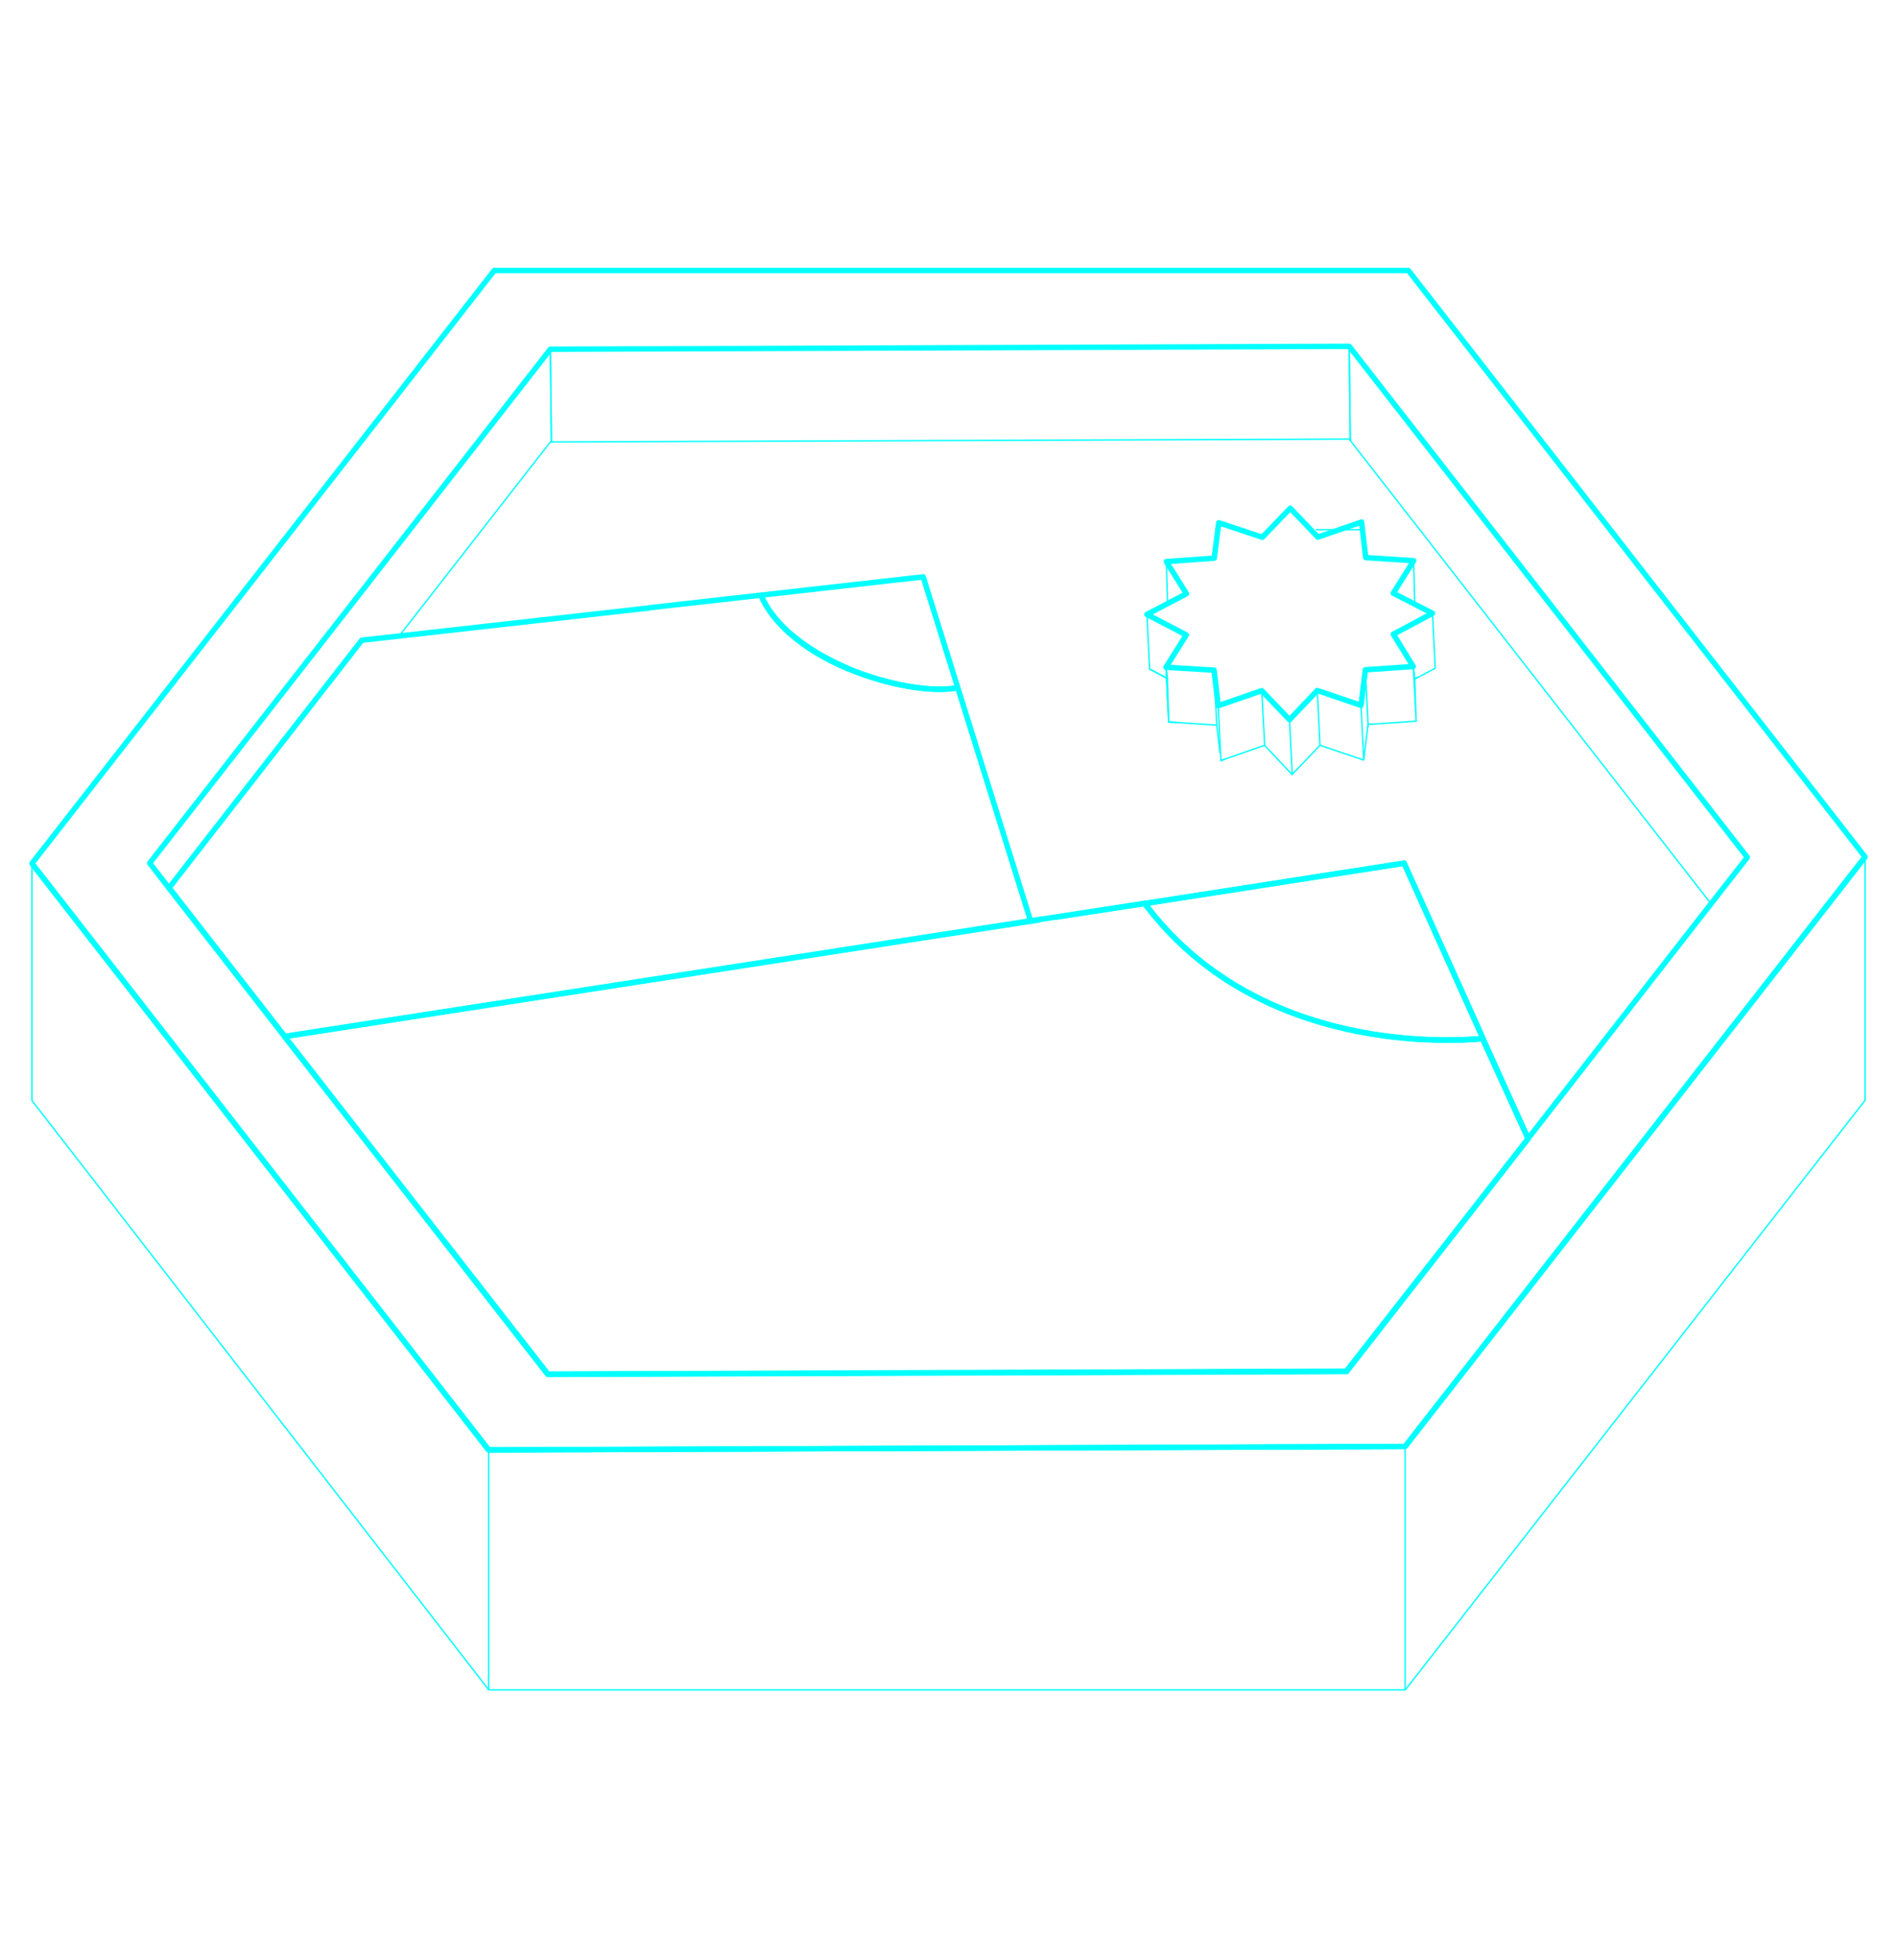 <?xml version="1.0" encoding="utf-8"?>
<!-- Generator: Adobe Illustrator 24.0.2, SVG Export Plug-In . SVG Version: 6.00 Build 0)  -->
<svg version="1.1" id="Layer_1" xmlns="http://www.w3.org/2000/svg" xmlns:xlink="http://www.w3.org/1999/xlink" x="0px" y="0px"
	 viewBox="0 0 1045.5 1080" style="enable-background:new 0 0 1045.5 1080;" xml:space="preserve">
<style type="text/css">
	.st0{fill:none;stroke:#00FFFF;stroke-width:0.75;stroke-linejoin:round;stroke-miterlimit:10;}
	.st1{fill:none;stroke:#00FFFF;stroke-width:0.75;stroke-linejoin:round;stroke-miterlimit:10;}
	.st2{fill:none;stroke:#00FFFF;stroke-width:0.75;stroke-linejoin:round;stroke-miterlimit:9.999;}
	.st3{fill:none;stroke:#00FFFF;stroke-width:0.75;stroke-linejoin:round;stroke-miterlimit:10;}
	.st4{fill:none;stroke:#00FFFF;stroke-width:3;stroke-linejoin:round;stroke-miterlimit:10;}
</style>
<g id="NFTs">
	<path class="st0" d="M672.9,419.1l2.2-0.9L672.9,419.1z"/>
	<polygon class="st1" points="727.5,410.6 727.5,410.6 751.5,418.7 751.5,418.7 	"/>
	<polygon class="st0" points="754,399.1 753.8,400.6 754,399.1 780.5,397.3 780.5,397.3 780.5,397.3 	"/>
	<path class="st0" d="M779.7,374l1.7-0.9L779.7,374z"/>
	<polygon class="st2" points="697,410.7 697,410.7 712.2,426.8 712.2,426.8 	"/>
	<polygon class="st0" points="644.1,397.8 644.1,397.8 648.2,398 	"/>
	<path class="st0" d="M670.6,399.5l1.8,15.4L670.6,399.5z"/>
	<polygon class="st0" points="633.6,368.6 633.6,368.6 633.6,368.6 643.4,373.8 643.4,373.8 	"/>
	<polygon class="st0" points="743.6,241.9 744.2,242.7 743.6,190.8 303.3,192.4 303.9,243.5 	"/>
	<polygon class="st0" points="943,497.9 963,472.3 743.6,190.8 744.2,242.7 	"/>
	<polygon class="st0" points="671.7,288 695.7,296 695.7,296 695.7,296 	"/>
	<polygon class="st0" points="725.5,291.8 751,291.8 751,291.8 	"/>
	<polygon class="st0" points="669.2,307.5 671.7,288 671.7,288 	"/>
	<path class="st0" d="M750.4,287.6L750.4,287.6L750.4,287.6z"/>
	<polygon class="st3" points="642.8,309.3 669.2,307.4 669.2,307.4 	"/>
	<polygon class="st0" points="752.7,308 779.1,308 779.1,308 	"/>
	<polygon class="st0" points="653.9,327.1 653.9,327.1 653.9,327.1 642.8,309.4 643.5,332.6 	"/>
	<polygon class="st0" points="767.9,326.8 779.7,332.9 779.1,308.9 	"/>
	<polygon class="st0" points="767.9,326.8 767.9,326.8 789.5,337.9 789.5,337.9 779.7,332.9 	"/>
	<polygon class="st0" points="643.4,373.8 642.6,367.6 653.8,349.8 632.1,338.5 633.6,368.6 633.6,368.6 633.6,368.6 	"/>
	<path class="st0" d="M767.9,349.4L767.9,349.4L767.9,349.4z"/>
	<polygon class="st0" points="767.9,349.4 778.9,367.2 779.7,374 781.5,373.2 791,368.1 789.5,337.9 	"/>
	<polygon class="st0" points="642.6,367.6 653.8,349.8 653.8,349.8 642.6,367.6 643.4,373.8 643.4,373.8 644.1,397.8 644.1,397.8 	
		"/>
	<polygon class="st0" points="778.9,367.2 767.9,349.4 767.9,349.4 767.9,349.4 778.9,367.2 780.5,397.3 780.5,397.3 779.7,374 
		779.7,374 	"/>
	<polygon class="st0" points="669.1,369.2 642.6,367.6 644.1,397.8 644.1,397.8 644.1,397.8 648.2,398 670.6,399.5 670.6,399.5 	"/>
	<polygon class="st0" points="695.4,380.5 671.4,388.8 672.9,419.1 672.9,419.1 675.1,418.2 697,410.6 697,410.6 	"/>
	<polygon class="st0" points="752.5,369 750.1,388.6 751.6,418.7 753.8,400.6 754,399.1 	"/>
	<polygon class="st0" points="726,380.4 710.7,396.5 712.2,426.6 727.5,410.6 727.5,410.6 	"/>
	<polygon class="st4" points="726.3,295.9 726.3,295.9 711.1,280 711.1,280 711.1,280 695.7,296 695.7,296 671.7,288 671.7,288 
		669.2,307.5 669.2,307.5 642.8,309.4 642.8,309.4 653.9,327.1 653.9,327.1 632.1,338.5 653.8,349.8 653.8,349.8 642.6,367.6 
		669.1,369.2 671.4,388.8 695.4,380.5 710.7,396.5 726,380.4 750.1,388.6 752.5,369 778.9,367.2 767.9,349.4 767.9,349.4 
		767.9,349.4 767.9,349.4 789.5,337.9 789.5,337.9 767.9,326.8 767.9,326.8 779.1,308.9 779.1,308.9 752.7,307.2 752.7,307.2 
		750.4,287.6 750.4,287.6 750.4,287.6 	"/>
	<path class="st4" d="M568,507.4l-59.2-189.6l-150.7,17c0.1,0.5,0.4,0.9,0.5,1.3"/>
	<polygon class="st0" points="199.4,352.7 220,350.4 303.3,243.5 303.9,243.5 303.3,192.4 199.4,325.7 82.5,475.5 93,489.1 	"/>
	<polygon class="st4" points="630.7,497.8 630.7,497.8 773.9,475.6 773.9,475.6 773.9,475.6 630.7,497.8 582.2,505.2 582.2,505.2 
		582.2,505.2 	"/>
	<path class="st4" d="M358.5,336.2c-0.1-0.5-0.4-0.9-0.5-1.3l-138,15.5l-20.6,2.3L93.2,489.1l63.8,81.9l0,0l416.3-64.3"/>
	<polygon class="st4" points="773.9,475.6 773.9,475.6 817.3,572.1 817.3,572.1 817.3,572.7 842.2,627.3 842.2,627.2 842.2,627.2 
		817.3,572.1 	"/>
	<path class="st4" d="M805.6,572.9c-0.2,0-0.5,0-0.7,0C805.1,572.9,805.3,572.9,805.6,572.9z"/>
	<path class="st4" d="M805.7,572.9c6.2-0.2,10.3-0.6,11.3-0.7l0.2,0.6v-0.6l0,0l0,0C816.2,572.2,812.1,572.7,805.7,572.9z"/>
	<polygon class="st4" points="301.9,757 301.9,757 245.7,684.9 	"/>
	<polygon class="st4" points="272.4,149 17.6,475.7 269.3,798.8 774.4,796.9 1027.9,472.1 776.2,149 	"/>
	<polygon class="st4" points="199.4,325.7 303.3,192.4 743.6,190.8 963,472.3 943,497.9 842.2,627.2 842.2,627.2 842.2,627.3 
		842.2,627.3 742,755.4 301.9,757 301.9,757 301.9,757 245.7,684.9 156.8,571 156.8,571 156.8,571 93,489.1 82.5,475.5 	"/>
	<path class="st4" d="M817.3,572.7l-0.2-0.6c-1,0.1-5,0.5-11.3,0.7c-0.1,0-0.1,0-0.2,0c-0.2,0-0.5,0-0.7,0
		c-19.7,0.6-59.5-0.6-99.8-17.7c-0.5-0.2-0.7-0.4-1-0.4c-25.5-10.9-51-28-71.7-55c-0.2-0.2-0.4-0.5-0.6-0.7c-0.4-0.5-0.7-1-1.1-1.3
		l0,0l0,0l-48.5,7.5l0,0l-9.1,1.3L156.8,571l0,0l88.9,114.1l56.2,72.1l0,0l440.3-1.6l100-128.3l0,0L817.3,572.7z"/>
	<path class="st4" d="M630.7,497.8L630.7,497.8c0.4,0.5,0.6,0.9,1.1,1.3c0.2,0.2,0.4,0.5,0.6,0.7c20.8,26.9,46.4,44.1,71.7,55
		c0.2,0.1,0.4,0.1,1,0.4c40.4,17,80.1,18.4,99.8,17.7c0.2,0,0.5,0,0.7,0c0.1,0,0.1,0,0.2,0c6.4-0.2,10.5-0.7,11.5-0.9l0,0
		l-43.5-96.5l0,0L630.7,497.8z"/>
	<line class="st4" x1="269.3" y1="798.8" x2="17.6" y2="475.7"/>
	<line class="st4" x1="1027.9" y1="472.1" x2="774.4" y2="796.9"/>
	<line class="st4" x1="774.4" y1="796.9" x2="269.3" y2="798.8"/>
	<path class="st4" d="M435,348.8c-0.1-0.1-0.2-0.2-0.4-0.4C434.9,348.6,434.9,348.7,435,348.8z"/>
	<path class="st4" d="M466.6,368c0.1,0,0.2,0.1,0.4,0.1c-11.6-5-22.5-11.3-31.2-18.9C444.5,356.9,455.2,363.1,466.6,368z"/>
	<path class="st4" d="M419.4,328c3.3,7.6,8.7,14.4,15.4,20.4c0.1,0.1,0.2,0.2,0.4,0.4c0.2,0.1,0.4,0.4,0.6,0.5
		c8.7,7.6,19.6,14,31.2,18.9c23,9.7,47.4,13.5,61.2,10.6"/>
	<path class="st4" d="M419.3,327.9L419.3,327.9c-0.2-0.5-0.4-0.9-0.5-1.2"/>
	<path class="st4" d="M528.2,378.8c-13.8,2.8-38.2-1-61.2-10.6c-0.1,0-0.2-0.1-0.4-0.1c-11.4-4.9-22.2-11.1-30.8-18.7
		c-0.2-0.1-0.4-0.4-0.6-0.5c-0.1-0.1-0.2-0.2-0.4-0.4c-6.7-6-12.1-12.9-15.4-20.4"/>
	<path class="st0" d="M1027.9,472.1"/>
	<path class="st0" d="M17.6,475.7"/>
	<line class="st0" x1="774.4" y1="796.9" x2="774.4" y2="931"/>
	<line class="st0" x1="269.3" y1="798.8" x2="269.3" y2="931"/>
	<polyline class="st0" points="1027.9,472.1 1027.9,606.2 774.5,931 269.4,931 17.6,606.3 17.6,475.7 	"/>
</g>
</svg>

